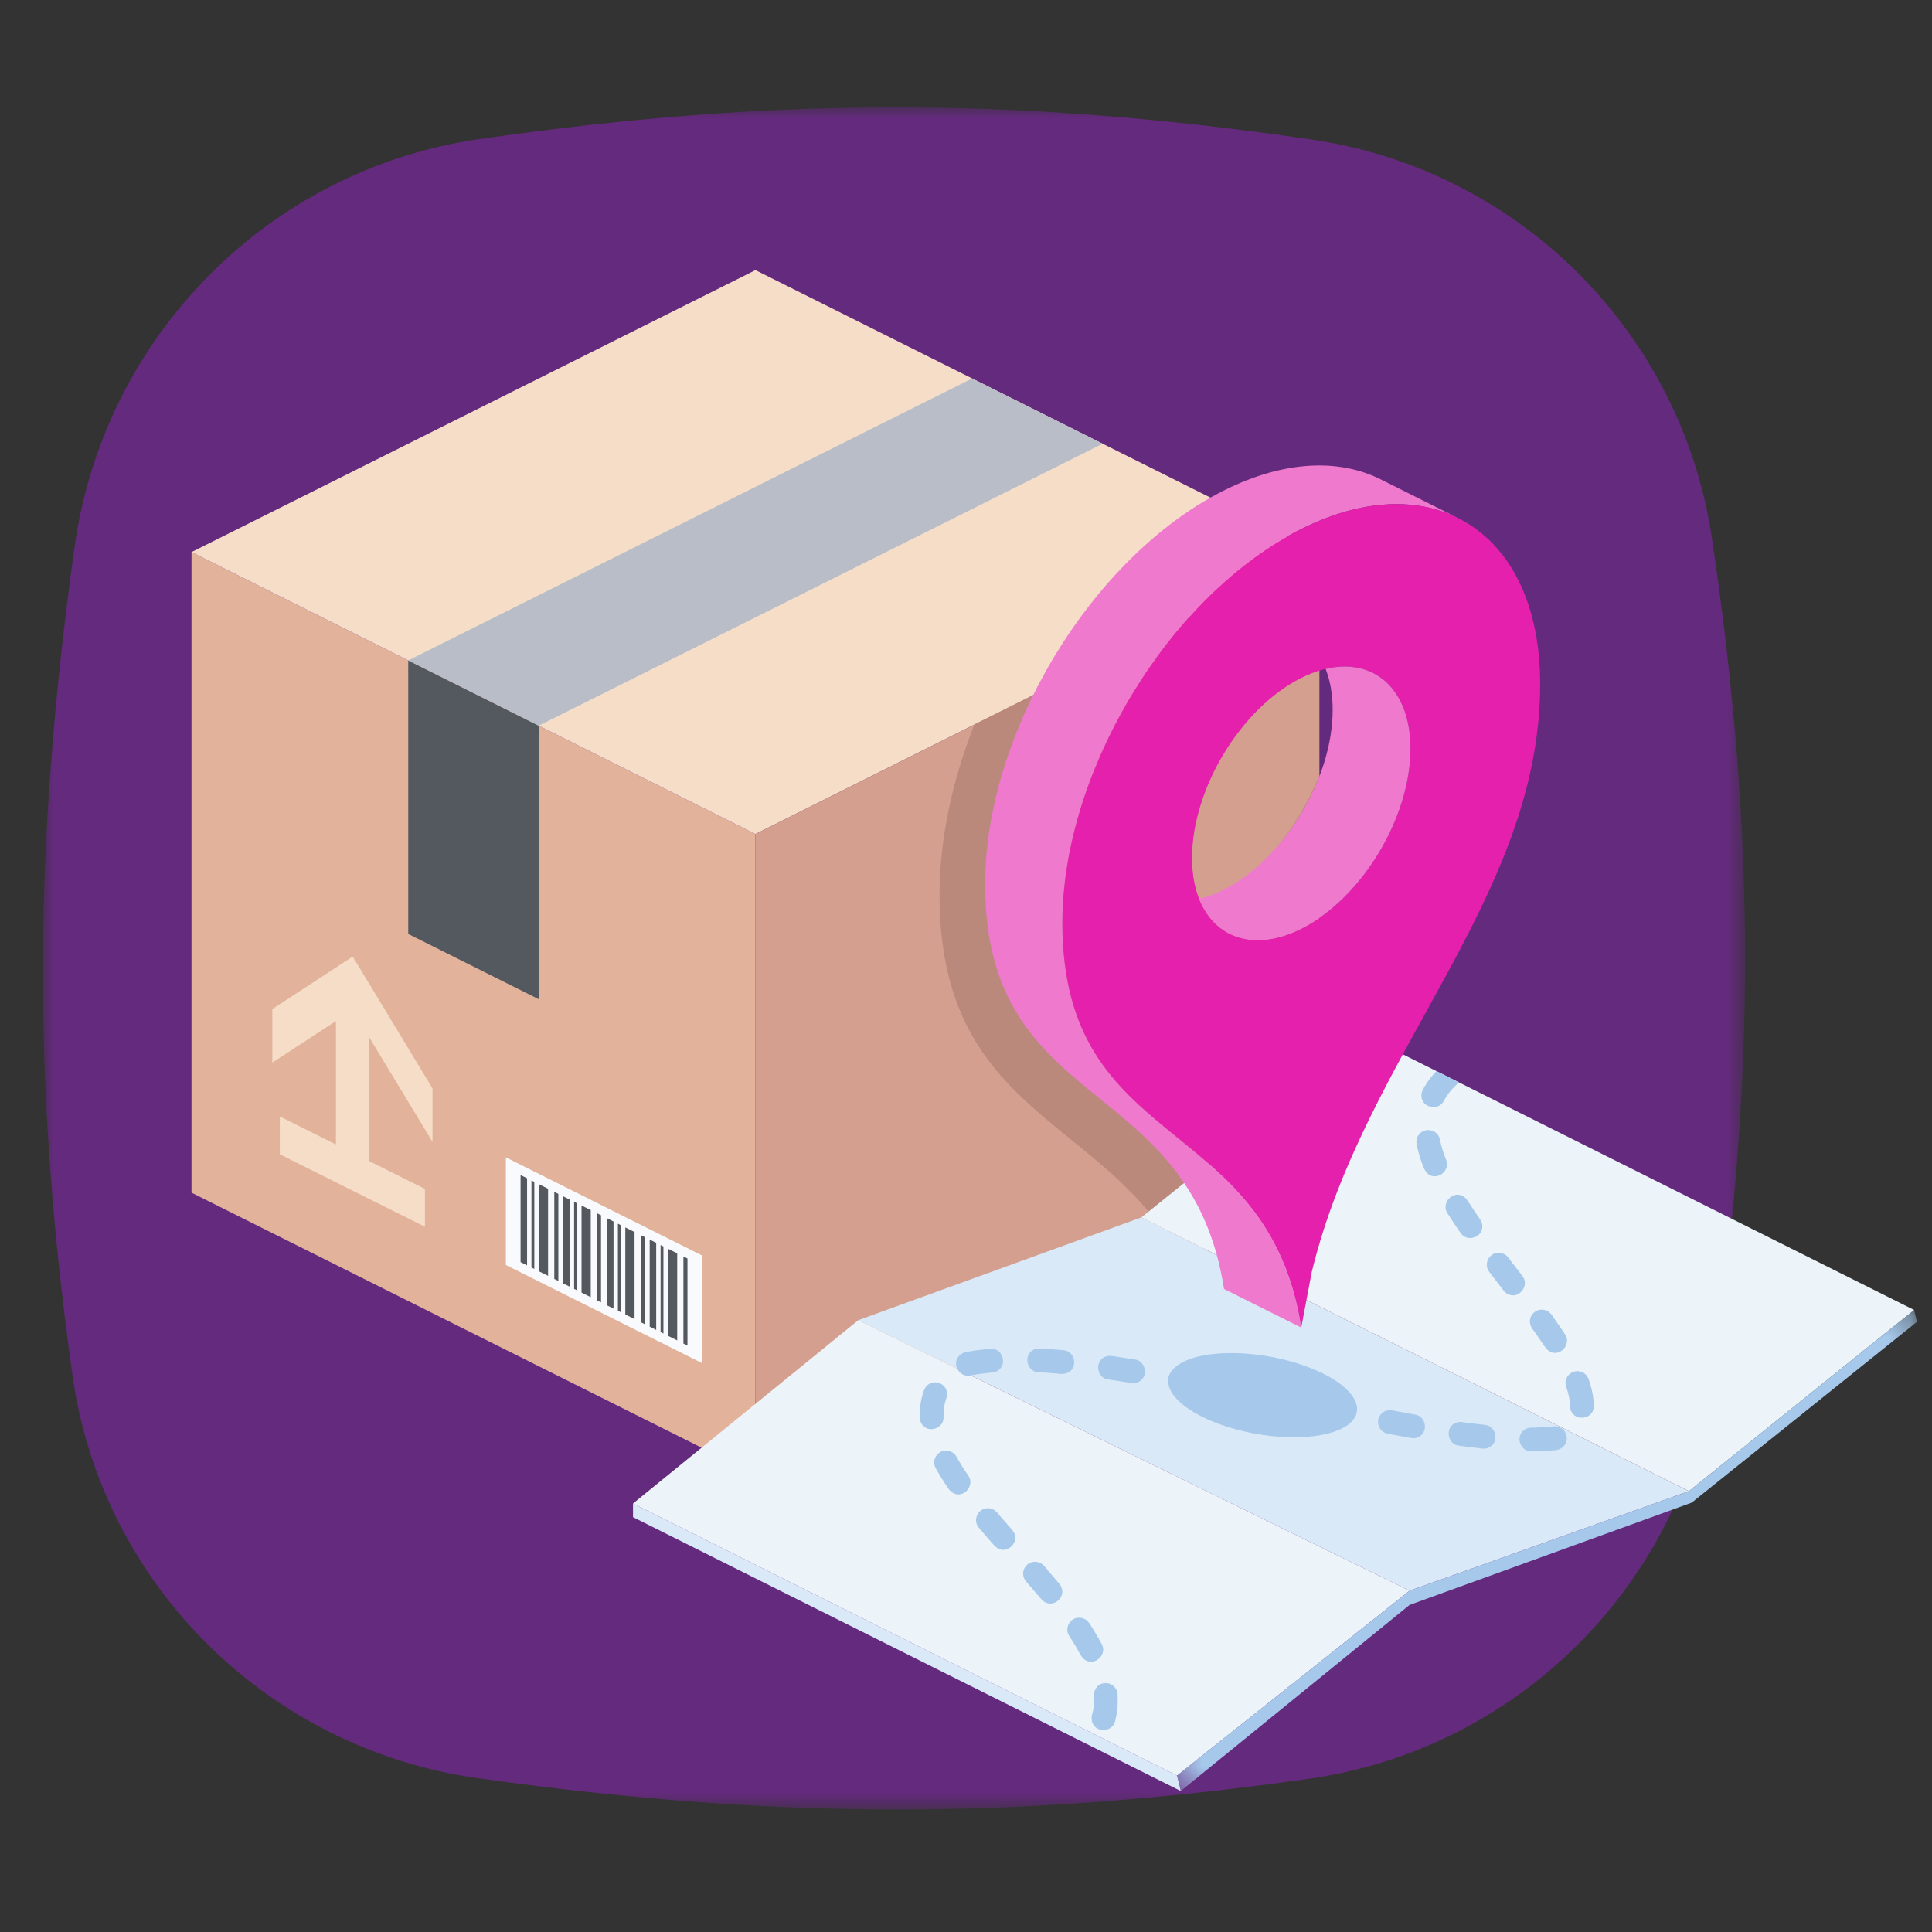 <?xml version="1.0" encoding="UTF-8"?>
<svg width="90px" height="90px" viewBox="0 0 90 90" version="1.1" xmlns="http://www.w3.org/2000/svg" xmlns:xlink="http://www.w3.org/1999/xlink">
    <rect x="0" y="0" width="90" height="90" fill="#333333" stroke="none"/>
    <title>beneficios/tracking</title>
    <defs>
        <polygon id="path-1" points="0 0 79.292 0 79.292 79.292 0 79.292"></polygon>
        <polygon id="path-3" points="0.337 0.225 34.805 0.225 34.805 22.634 0.337 22.634"></polygon>
    </defs>
    <g id="beneficios/tracking" stroke="none" stroke-width="1" fill="none" fill-rule="evenodd">
        <g id="Group-43" transform="translate(2, 5)">
            <g id="Group-3">
                <mask id="mask-2" fill="white">
                    <use xlink:href="#path-1"></use>
                </mask>
                <g id="Clip-2"></g>
                <path d="M1.471,20.493 C2.834,10.678 10.519,2.89 20.327,1.48 C34.098,-0.499 45.451,-0.495 59.122,1.503 C68.739,2.909 76.326,10.474 77.751,20.088 C79.83,34.116 79.778,45.562 77.763,59.189 C76.33,68.884 68.654,76.501 58.95,77.866 C45.282,79.789 34.016,79.757 20.265,77.836 C10.493,76.471 2.736,68.816 1.372,59.043 C-0.52,45.49 -0.425,34.155 1.471,20.493" id="Fill-1" fill="#642A7D" mask="url(#mask-2)"></path>
            </g>
            <polygon id="Fill-4" fill="#E2B29A" points="6.921 20.718 33.192 33.854 33.192 63.694 6.921 50.559"></polygon>
            <polygon id="Fill-6" fill="#F6DDC7" points="33.192 7.583 6.921 20.718 33.192 33.854 59.463 20.718"></polygon>
            <polygon id="Fill-8" fill="#D49F8E" points="59.463 20.718 33.192 33.854 33.192 63.694 59.463 50.559"></polygon>
            <polygon id="Fill-10" fill="#545960" points="17.017 25.767 23.096 28.806 23.096 41.547 17.017 38.508"></polygon>
            <polygon id="Fill-12" fill="#F6DDC7" points="13.65 42.563 10.686 44.5 10.686 42.006 14.384 39.59 14.399 39.616 14.446 39.585 18.149 45.701 18.149 48.186 18.145 48.188 15.18 43.291 15.18 49.078 17.795 50.384 17.795 52.147 11.035 48.772 11.035 47.008 13.65 48.314"></polygon>
            <polygon id="Fill-14" fill="#F8FAFD" points="30.71 53.488 21.565 48.915 21.565 53.93 30.71 58.503"></polygon>
            <path d="M29.547,53.386 L29.547,57.442 L29.117,57.227 L29.117,53.171 L29.547,53.386 Z M25.519,51.372 L25.519,55.428 L25.09,55.213 L25.09,51.157 L25.519,51.372 Z M27.559,52.392 L27.559,56.448 L27.129,56.233 L27.129,52.177 L27.559,52.392 Z M23.531,50.378 L23.531,54.434 L23.101,54.22 L23.101,50.163 L23.531,50.378 Z M28.568,52.896 L28.568,56.953 L28.265,56.801 L28.265,52.745 L28.568,52.896 Z M24.54,50.883 L24.54,54.939 L24.238,54.788 L24.238,50.731 L24.54,50.883 Z M26.58,51.902 L26.58,55.959 L26.277,55.807 L26.277,51.751 L26.58,51.902 Z M30.025,53.625 L30.025,57.682 L29.836,57.587 L29.836,53.531 L30.025,53.625 Z M25.998,51.611 L25.998,55.668 L25.809,55.573 L25.809,51.517 L25.998,51.611 Z M28.038,52.631 L28.038,56.688 L27.848,56.593 L27.848,52.537 L28.038,52.631 Z M24.01,50.617 L24.01,54.674 L23.821,54.579 L23.821,50.523 L24.01,50.617 Z M28.905,53.065 L28.905,57.121 L28.772,57.055 L28.772,52.998 L28.905,53.065 Z M24.878,51.051 L24.878,55.108 L24.744,55.041 L24.744,50.984 L24.878,51.051 Z M26.917,52.071 L26.917,56.127 L26.784,56.061 L26.784,52.004 L26.917,52.071 Z M22.89,50.057 L22.89,54.114 L22.757,54.047 L22.757,49.99 L22.89,50.057 Z M22.553,49.889 L22.553,53.945 L22.25,53.794 L22.25,49.737 L22.553,49.889 Z" id="Fill-16" fill="#545960"></path>
            <polygon id="Fill-18" fill="#B8BDC7" points="17.017 25.767 43.288 12.631 49.367 15.67 23.096 28.806"></polygon>
            <path d="M59.463,24.559 C58.468,23.045 56.584,22.628 54.427,23.707 C51.233,25.304 48.64,29.578 48.64,33.245 C48.64,36.913 51.233,38.593 54.427,36.997 C56.584,35.918 58.468,33.619 59.463,31.109 L59.463,44.297 C58.079,46.88 56.77,49.542 55.801,52.39 L53.053,53.764 C49.588,47.041 41.767,47.063 41.767,36.682 C41.767,34.098 42.356,31.376 43.387,28.756 L59.463,20.719 L59.463,24.559 Z" id="Fill-20" fill="#BB887C"></path>
            <polygon id="Fill-22" fill="#D9E9F8" points="27.488 65.039 52.831 77.713 53.005 78.433 27.488 65.674"></polygon>
            <polygon id="Fill-24" fill="#ECF4F9" points="61.661 43.27 87.168 56.024 76.677 64.465 51.17 51.711"></polygon>
            <polygon id="Fill-26" fill="#D9E9F8" points="51.17 51.711 76.677 64.465 63.662 69.103 37.979 56.5"></polygon>
            <polygon id="Fill-28" fill="#ECF4F9" points="63.662 69.103 52.831 77.713 27.488 65.039 37.979 56.501"></polygon>
            <g id="Group-32" transform="translate(52.494, 55.798)">
                <mask id="mask-4" fill="white">
                    <use xlink:href="#path-3"></use>
                </mask>
                <g id="Clip-31"></g>
                <polygon id="Fill-30" fill="#A6C8EB" mask="url(#mask-4)" points="24.183 8.666 34.674 0.225 34.805 0.778 24.313 9.2 11.167 13.967 0.511 22.634 0.337 21.915 11.167 13.305"></polygon>
            </g>
            <path d="M64.915,44.897 L65.935,45.407 C65.906,45.476 65.875,45.506 65.794,45.584 C65.582,45.789 65.396,46.021 65.261,46.282 C65.261,46.282 65.221,46.354 65.184,46.396 C64.925,46.693 64.341,46.605 64.23,46.17 C64.208,46.083 64.207,45.992 64.228,45.905 C64.252,45.801 64.309,45.711 64.362,45.619 C64.515,45.357 64.703,45.116 64.915,44.897 L64.915,44.897 Z M64.623,47.645 C64.708,47.67 64.796,47.696 64.866,47.749 C64.938,47.803 64.995,47.873 65.034,47.955 C65.06,48.009 65.074,48.07 65.085,48.124 C65.15,48.434 65.249,48.735 65.366,49.029 C65.366,49.029 65.397,49.111 65.406,49.174 C65.459,49.565 65,49.942 64.607,49.743 C64.427,49.652 64.338,49.449 64.263,49.247 C64.15,48.939 64.056,48.623 63.99,48.302 L63.98,48.169 C63.994,48.081 64.009,47.991 64.054,47.914 C64.122,47.797 64.233,47.708 64.358,47.666 C64.443,47.638 64.533,47.641 64.623,47.645 L64.623,47.645 Z M67.05,52.061 C67.05,52.178 67.061,52.211 67.019,52.324 C66.898,52.645 66.425,52.8 66.134,52.544 C66.071,52.488 66.034,52.428 65.987,52.361 C65.986,52.358 65.995,52.372 65.993,52.369 C65.801,52.091 65.613,51.809 65.432,51.524 C65.432,51.524 65.384,51.448 65.362,51.381 C65.237,51.007 65.611,50.549 66.042,50.675 C66.192,50.718 66.307,50.835 66.392,50.969 L66.415,51.005 C66.592,51.281 66.775,51.553 66.962,51.822 L66.955,51.813 L67.018,51.931 L67.05,52.061 Z M67.921,53.369 C68.032,53.405 68.067,53.405 68.161,53.48 C68.218,53.526 68.239,53.556 68.276,53.605 C68.467,53.854 68.659,54.103 68.851,54.352 L68.928,54.452 C68.95,54.49 68.978,54.526 68.996,54.567 C69.156,54.931 68.817,55.417 68.385,55.334 C68.296,55.317 68.214,55.279 68.144,55.223 C68.109,55.195 68.081,55.16 68.05,55.128 C67.832,54.845 67.614,54.562 67.396,54.277 L67.374,54.248 C67.314,54.147 67.288,54.124 67.268,54.005 C67.231,53.787 67.339,53.549 67.533,53.435 C67.637,53.374 67.671,53.378 67.787,53.359 C67.831,53.362 67.876,53.365 67.921,53.369 L67.921,53.369 Z M69.943,56.02 C70.053,56.059 70.089,56.061 70.18,56.139 C70.293,56.235 70.36,56.362 70.444,56.48 C70.601,56.702 70.754,56.928 70.904,57.156 C70.904,57.156 70.951,57.229 70.972,57.288 C71.102,57.66 70.737,58.124 70.303,58.006 C70.122,57.956 70.001,57.797 69.89,57.629 C69.721,57.378 69.548,57.129 69.371,56.883 L69.307,56.766 C69.277,56.653 69.257,56.623 69.27,56.504 C69.288,56.327 69.397,56.161 69.554,56.075 C69.659,56.017 69.694,56.023 69.81,56.006 C69.854,56.011 69.898,56.015 69.943,56.02 L69.943,56.02 Z M46.439,57.82 C46.808,57.839 47.176,57.866 47.544,57.898 C47.544,57.898 47.627,57.908 47.682,57.927 C48.057,58.057 48.184,58.636 47.829,58.897 C47.722,58.976 47.587,58.999 47.451,59.002 C47.379,59.004 47.3,58.989 47.222,58.982 C46.943,58.96 46.662,58.94 46.382,58.926 C46.382,58.926 46.296,58.92 46.237,58.902 C45.86,58.788 45.7,58.22 46.051,57.939 C46.121,57.883 46.204,57.845 46.292,57.828 C46.34,57.819 46.391,57.817 46.439,57.82 L46.439,57.82 Z M44.273,57.839 C44.315,57.851 44.36,57.859 44.401,57.876 C44.76,58.03 44.863,58.612 44.479,58.854 C44.366,58.925 44.226,58.937 44.099,58.948 C43.798,58.976 43.497,59.016 43.2,59.074 C43.2,59.074 43.118,59.088 43.061,59.086 C42.709,59.07 42.426,58.665 42.578,58.313 C42.631,58.189 42.731,58.087 42.851,58.031 C42.954,57.983 43.067,57.971 43.18,57.952 C43.49,57.898 43.803,57.861 44.118,57.835 C44.118,57.835 44.206,57.836 44.273,57.839 L44.273,57.839 Z M49.779,58.164 C50.137,58.215 50.493,58.27 50.849,58.327 C50.849,58.327 50.941,58.34 51.012,58.37 C51.369,58.521 51.475,59.104 51.092,59.347 C50.98,59.418 50.856,59.45 50.673,59.42 C50.631,59.414 50.589,59.407 50.547,59.401 C50.258,59.355 49.969,59.311 49.68,59.268 L49.622,59.26 C49.509,59.23 49.474,59.231 49.376,59.161 C49.13,58.983 49.072,58.576 49.294,58.336 C49.355,58.27 49.431,58.22 49.516,58.19 C49.599,58.161 49.69,58.162 49.779,58.164 L49.779,58.164 Z M53.079,58.718 C53.429,58.784 53.779,58.851 54.129,58.919 L54.171,58.927 C54.214,58.941 54.258,58.95 54.298,58.969 C54.659,59.137 54.725,59.725 54.345,59.948 C54.216,60.024 54.078,60.038 53.85,59.993 C53.541,59.933 53.234,59.874 52.926,59.816 L52.875,59.807 C52.833,59.793 52.789,59.785 52.748,59.766 C52.389,59.603 52.307,59.018 52.692,58.787 C52.795,58.726 52.83,58.73 52.946,58.709 L53.079,58.718 Z M56.348,59.368 C56.685,59.437 57.022,59.507 57.358,59.578 L57.433,59.594 C57.476,59.608 57.52,59.617 57.56,59.637 C57.915,59.807 57.985,60.394 57.595,60.616 C57.517,60.661 57.429,60.686 57.34,60.689 C57.157,60.696 56.939,60.622 56.728,60.578 C56.549,60.54 56.37,60.503 56.19,60.466 L56.124,60.452 C56.012,60.415 55.977,60.414 55.884,60.338 C55.645,60.141 55.62,59.732 55.853,59.51 C55.918,59.448 55.997,59.402 56.083,59.377 C56.168,59.353 56.259,59.36 56.348,59.368 L56.348,59.368 Z M71.626,58.892 C71.667,58.909 71.71,58.921 71.749,58.942 C71.869,59.009 71.96,59.122 72.007,59.255 C72.013,59.272 72.013,59.272 72.019,59.289 C72.127,59.605 72.207,59.93 72.235,60.261 C72.235,60.261 72.246,60.387 72.247,60.505 L72.231,60.638 C72.216,60.68 72.205,60.723 72.185,60.763 C72.002,61.116 71.41,61.157 71.204,60.768 C71.139,60.647 71.144,60.618 71.138,60.45 C71.128,60.169 71.057,59.891 70.963,59.623 L70.958,59.61 C70.933,59.496 70.915,59.465 70.933,59.346 C70.958,59.172 71.075,59.009 71.235,58.93 C71.343,58.877 71.377,58.884 71.493,58.873 L71.626,58.892 Z M59.601,60.047 C59.962,60.123 60.322,60.197 60.684,60.271 L60.81,60.314 C60.848,60.337 60.889,60.357 60.923,60.385 C61.228,60.634 61.158,61.221 60.727,61.345 C60.557,61.395 60.374,61.338 60.199,61.302 C59.935,61.248 59.671,61.193 59.406,61.138 L59.375,61.132 C59.264,61.094 59.229,61.094 59.136,61.017 C58.899,60.822 58.869,60.415 59.106,60.189 C59.171,60.127 59.25,60.082 59.336,60.057 C59.422,60.033 59.512,60.04 59.601,60.047 L59.601,60.047 Z M41.692,59.406 C41.776,59.437 41.861,59.469 41.928,59.527 C42.03,59.615 42.098,59.741 42.115,59.872 C42.133,60.011 42.116,60.042 42.063,60.201 C41.978,60.457 41.945,60.731 41.954,61.003 C41.954,61.003 41.956,61.087 41.944,61.144 C41.866,61.527 41.317,61.745 41.002,61.417 C40.94,61.353 40.894,61.274 40.87,61.188 C40.839,61.083 40.844,60.973 40.845,60.864 C40.849,60.486 40.917,60.109 41.046,59.756 L41.107,59.636 C41.136,59.603 41.161,59.565 41.194,59.535 C41.26,59.475 41.34,59.432 41.427,59.41 C41.513,59.387 41.604,59.397 41.692,59.406 L41.692,59.406 Z M62.849,60.7 C62.914,60.712 62.98,60.724 63.045,60.736 C63.331,60.79 63.617,60.843 63.903,60.894 C63.903,60.894 63.993,60.908 64.059,60.938 C64.381,61.08 64.498,61.56 64.229,61.833 C64.105,61.959 63.951,62.027 63.709,61.984 C63.356,61.921 63.004,61.856 62.652,61.79 C62.652,61.79 62.569,61.772 62.515,61.747 C62.27,61.635 62.136,61.334 62.218,61.076 C62.259,60.947 62.348,60.836 62.462,60.768 C62.565,60.706 62.6,60.711 62.716,60.691 C62.76,60.694 62.805,60.697 62.849,60.7 L62.849,60.7 Z M66.098,61.245 C66.455,61.294 66.813,61.339 67.171,61.377 C67.171,61.377 67.254,61.388 67.31,61.408 C67.646,61.53 67.785,62.007 67.541,62.29 C67.453,62.392 67.327,62.46 67.196,62.478 C67.078,62.494 66.958,62.468 66.837,62.454 C66.542,62.421 66.247,62.383 65.952,62.343 C65.952,62.343 65.87,62.329 65.817,62.308 C65.448,62.16 65.349,61.576 65.715,61.332 C65.815,61.265 65.85,61.268 65.964,61.242 C66.009,61.243 66.054,61.244 66.098,61.245 L66.098,61.245 Z M70.504,61.447 C70.547,61.457 70.592,61.463 70.633,61.479 C70.886,61.575 71.039,61.866 70.974,62.13 C70.931,62.304 70.798,62.452 70.632,62.514 C70.525,62.555 70.409,62.558 70.294,62.569 C69.981,62.598 69.665,62.61 69.35,62.613 C69.35,62.613 69.263,62.612 69.201,62.597 C68.859,62.515 68.658,62.064 68.874,61.747 C68.95,61.635 69.068,61.554 69.196,61.522 C69.291,61.498 69.387,61.505 69.486,61.503 C69.779,61.498 70.073,61.482 70.364,61.447 C70.364,61.447 70.446,61.447 70.504,61.447 L70.504,61.447 Z M42.26,62.604 C42.34,62.644 42.421,62.686 42.481,62.751 C42.516,62.79 42.557,62.857 42.56,62.862 C42.562,62.867 42.565,62.872 42.568,62.877 C42.732,63.175 42.916,63.461 43.109,63.742 C43.109,63.742 43.154,63.812 43.175,63.867 C43.315,64.236 42.953,64.707 42.526,64.602 C42.397,64.57 42.292,64.482 42.202,64.379 C42.159,64.329 42.12,64.259 42.079,64.197 C41.905,63.936 41.74,63.669 41.588,63.395 L41.586,63.389 C41.542,63.28 41.52,63.253 41.518,63.133 C41.515,62.912 41.659,62.693 41.868,62.61 C41.979,62.565 42.013,62.576 42.13,62.574 C42.174,62.584 42.217,62.594 42.26,62.604 L42.26,62.604 Z M44.098,65.262 C44.185,65.285 44.272,65.309 44.344,65.361 C44.445,65.434 44.515,65.537 44.595,65.631 C44.782,65.849 44.971,66.065 45.161,66.28 L45.236,66.39 C45.252,66.432 45.273,66.472 45.283,66.515 C45.377,66.898 44.968,67.324 44.548,67.164 C44.413,67.112 44.29,66.967 44.177,66.839 C43.985,66.62 43.794,66.4 43.606,66.178 L43.597,66.168 C43.533,66.07 43.505,66.048 43.479,65.93 C43.431,65.714 43.527,65.471 43.715,65.347 C43.815,65.281 43.85,65.284 43.965,65.258 C44.009,65.259 44.054,65.261 44.098,65.262 L44.098,65.262 Z M46.284,67.756 C46.398,67.785 46.433,67.782 46.531,67.851 C46.647,67.933 46.728,68.052 46.821,68.16 C47.002,68.369 47.181,68.58 47.358,68.792 L47.431,68.904 C47.469,69.016 47.49,69.043 47.486,69.163 C47.477,69.476 47.171,69.743 46.849,69.694 C46.698,69.671 46.578,69.585 46.423,69.401 C46.395,69.366 46.366,69.332 46.337,69.297 C46.157,69.085 45.976,68.875 45.793,68.665 L45.721,68.559 L45.675,68.433 C45.661,68.317 45.647,68.285 45.677,68.168 C45.72,67.998 45.853,67.848 46.021,67.786 C46.104,67.755 46.195,67.755 46.284,67.756 L46.284,67.756 Z M48.413,70.375 C48.522,70.418 48.557,70.421 48.646,70.502 C48.745,70.593 48.807,70.714 48.879,70.828 C49.037,71.076 49.186,71.329 49.324,71.588 C49.324,71.588 49.363,71.665 49.378,71.725 C49.474,72.111 49.059,72.533 48.647,72.378 C48.383,72.279 48.277,71.97 48.117,71.703 C48.021,71.541 47.92,71.383 47.817,71.226 L47.811,71.217 C47.758,71.112 47.733,71.087 47.721,70.968 C47.698,70.749 47.822,70.517 48.022,70.416 C48.129,70.362 48.164,70.369 48.281,70.357 L48.413,70.375 Z M49.668,73.426 C49.75,73.462 49.833,73.5 49.896,73.562 C49.96,73.624 50.007,73.702 50.034,73.788 C50.057,73.859 50.061,73.951 50.061,73.951 C50.086,74.367 50.049,74.786 49.942,75.19 C49.942,75.19 49.917,75.271 49.889,75.322 C49.698,75.667 49.108,75.702 48.909,75.299 C48.869,75.219 48.849,75.13 48.851,75.041 C48.855,74.898 48.909,74.766 48.931,74.623 C48.963,74.415 48.968,74.202 48.954,73.993 L48.961,73.859 C49,73.73 49.059,73.604 49.162,73.522 C49.232,73.466 49.315,73.428 49.403,73.412 C49.49,73.395 49.58,73.41 49.668,73.426 L49.668,73.426 Z" id="Fill-33" fill="#A6C8EB"></path>
            <path d="M59.612,58.975 C61.488,59.9 61.76,61.108 60.218,61.67 C58.676,62.231 55.901,61.936 54.025,61.01 C52.149,60.084 51.878,58.876 53.419,58.315 C54.961,57.753 57.736,58.049 59.612,58.975" id="Fill-35" fill="#A6C8EB"></path>
            <path d="M58.617,56.844 L55.02,55.045 C53.453,44.993 43.89,46.951 43.89,36.188 C43.89,29.136 48.877,20.916 55.02,17.845 C57.814,16.448 60.368,16.355 62.323,17.333 L65.921,19.132 C63.966,18.154 61.411,18.247 58.617,19.644 C52.475,22.715 47.489,30.934 47.489,37.987 C47.489,48.751 57.051,46.793 58.617,56.844" id="Fill-37" fill="#EF79CD"></path>
            <path d="M58.617,26.581 C61.425,25.178 63.705,26.655 63.705,29.879 C63.705,33.103 61.425,36.86 58.617,38.265 C55.81,39.668 53.53,38.191 53.53,34.967 C53.53,31.743 55.81,27.985 58.617,26.581 M58.617,19.644 C64.76,16.573 69.747,19.806 69.747,26.858 C69.747,36.804 61.582,44.052 59.105,54.262 L58.617,56.844 C57.051,46.793 47.489,48.751 47.489,37.987 C47.489,30.934 52.475,22.715 58.617,19.644" id="Fill-39" fill="#E420AC"></path>
            <path d="M59.751,26.16 C62.014,25.621 63.705,27.103 63.705,29.879 C63.705,33.103 61.426,36.86 58.617,38.265 C56.445,39.351 54.589,38.712 53.86,36.873 C54.224,36.787 54.604,36.647 54.993,36.453 C57.801,35.048 60.081,31.291 60.081,28.067 C60.081,27.338 59.964,26.698 59.751,26.16" id="Fill-41" fill="#EF79CD"></path>
        </g>
    </g>
</svg>